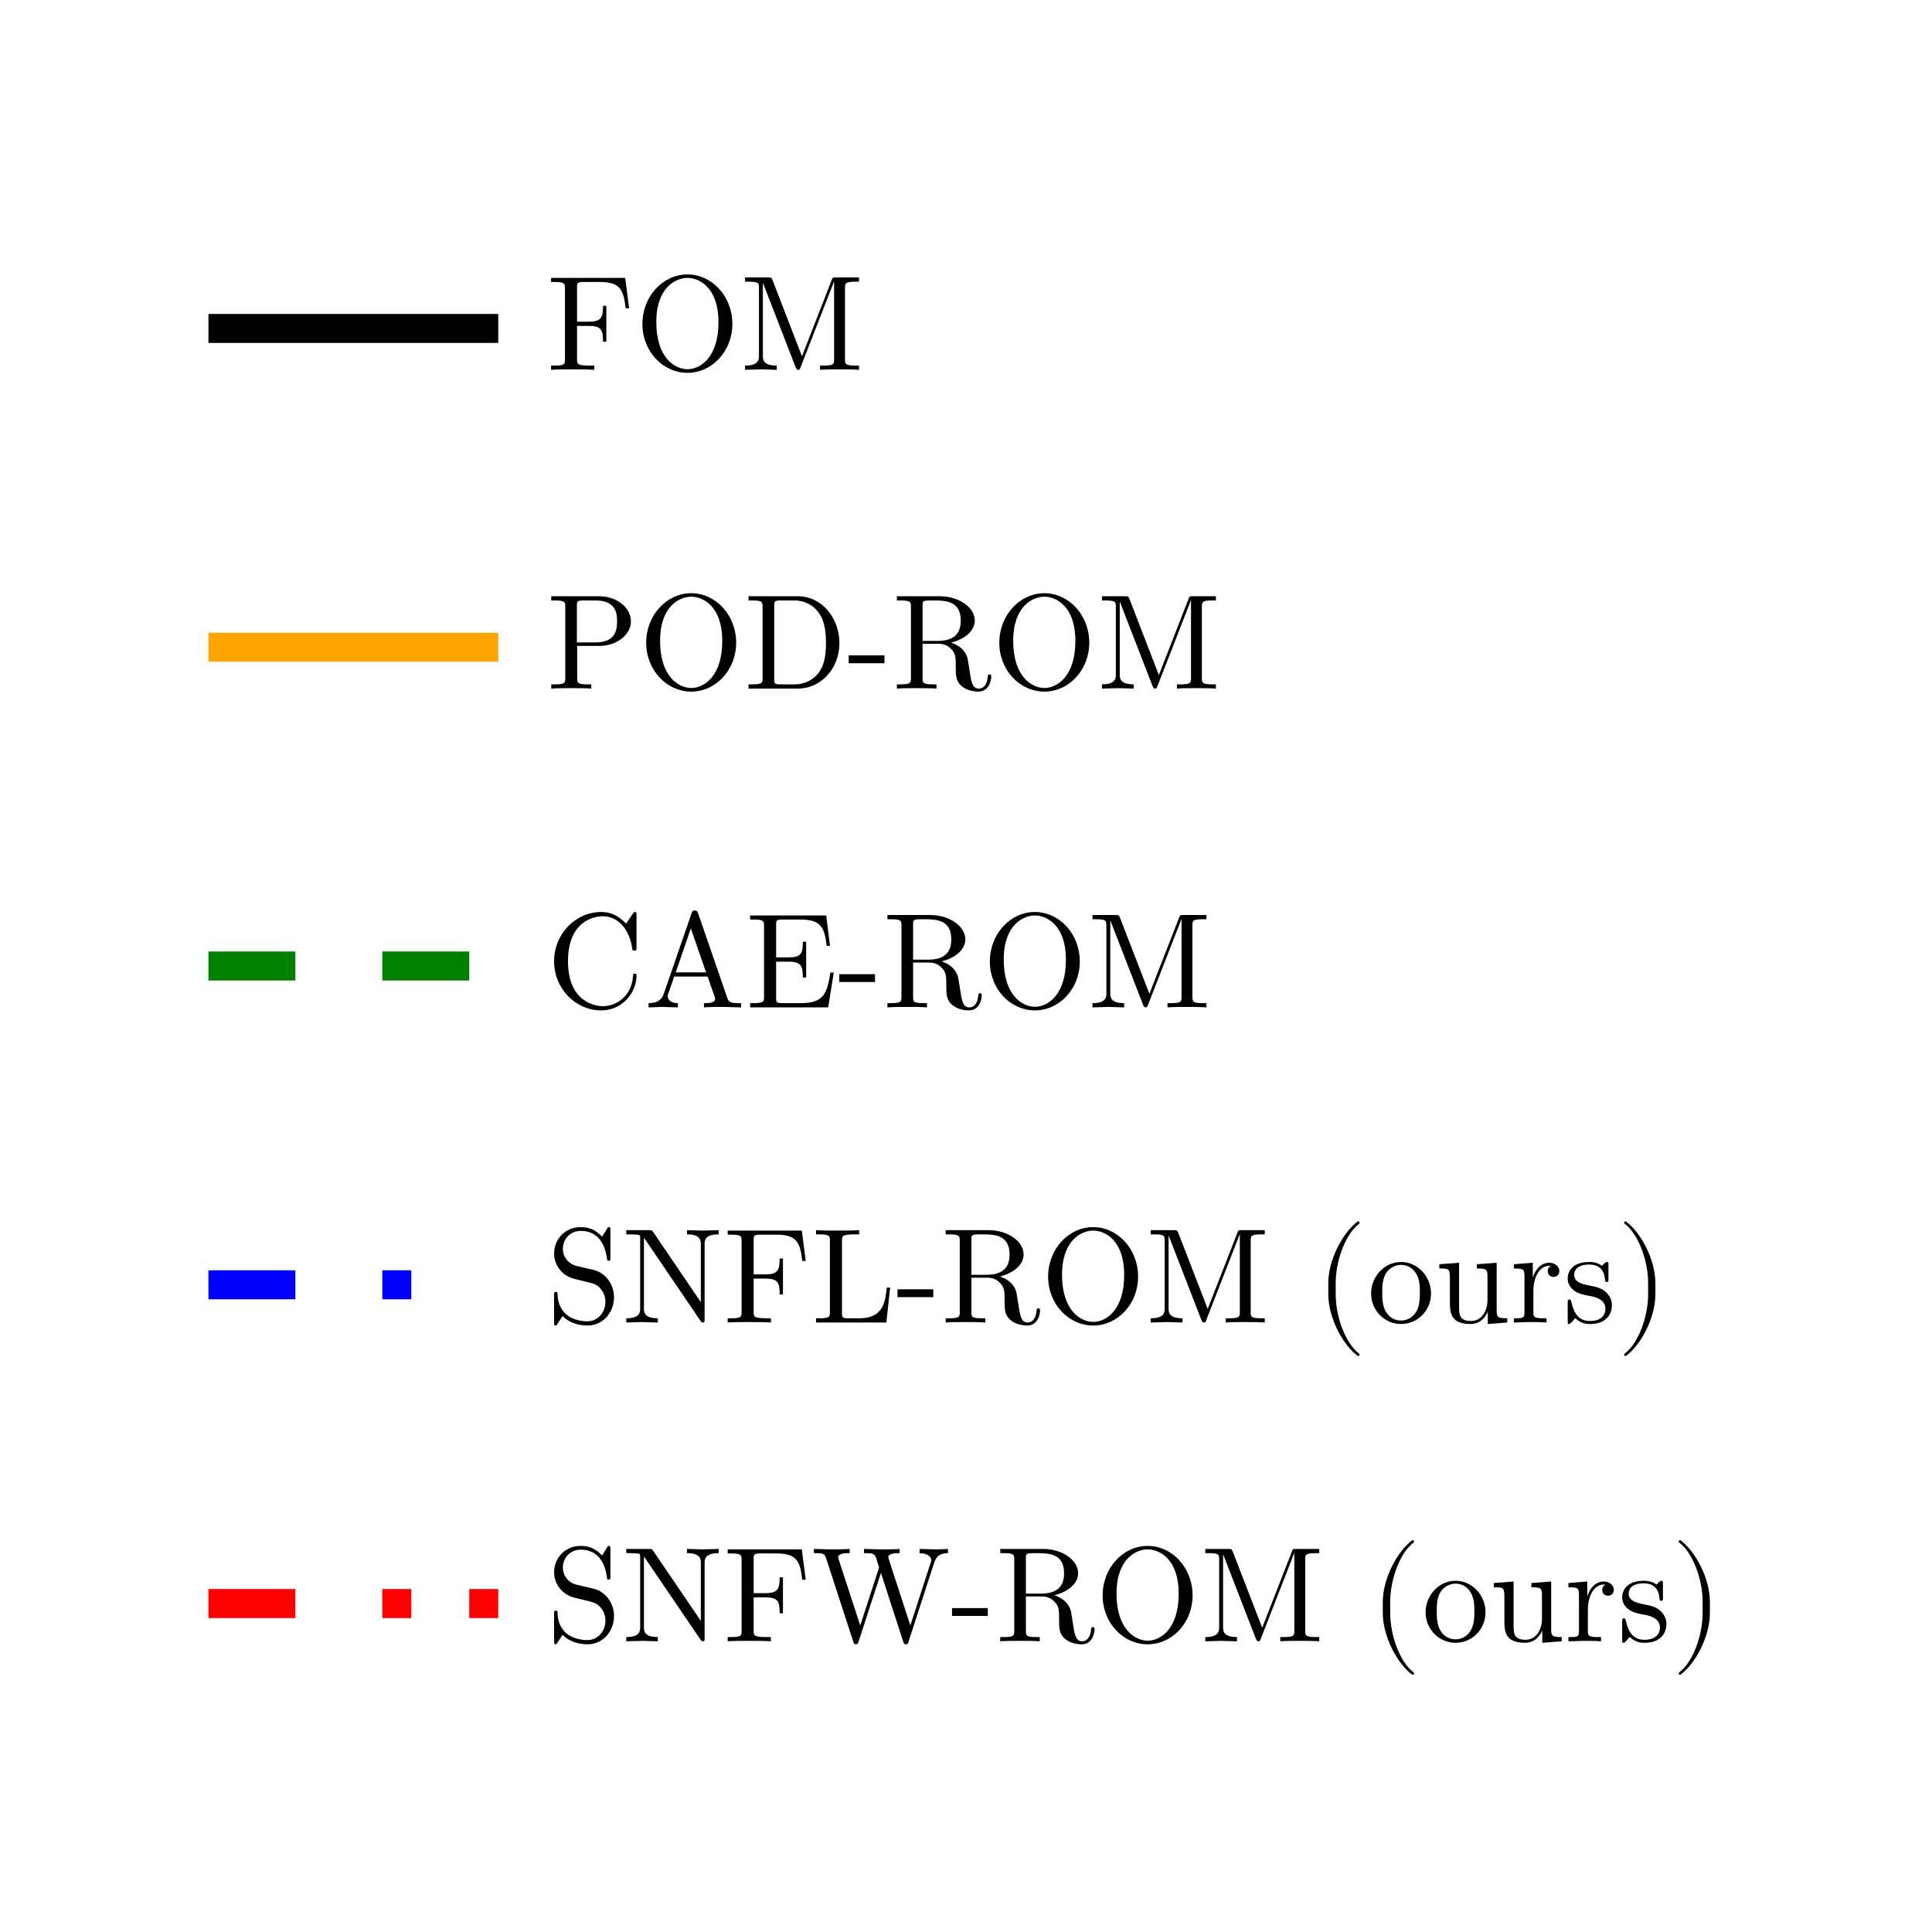 <?xml version="1.0" encoding="UTF-8"?>
<svg xmlns="http://www.w3.org/2000/svg" xmlns:xlink="http://www.w3.org/1999/xlink" width="200" height="200" viewBox="0 0 200 200">
<defs>
<g>
<g id="glyph-0-0-e32d52b4">
<path d="M 8.547 -6.375 L 8.141 -9.516 L 0.469 -9.516 L 0.469 -9.094 L 0.797 -9.094 C 1.875 -9.094 1.906 -8.938 1.906 -8.422 L 1.906 -1.094 C 1.906 -0.594 1.875 -0.438 0.797 -0.438 L 0.469 -0.438 L 0.469 0 C 0.953 -0.047 2.047 -0.047 2.594 -0.047 C 3.156 -0.047 4.438 -0.047 4.938 0 L 4.938 -0.438 L 4.484 -0.438 C 3.156 -0.438 3.156 -0.609 3.156 -1.109 L 3.156 -4.547 L 4.359 -4.547 C 5.703 -4.547 5.844 -4.109 5.844 -2.906 L 6.188 -2.906 L 6.188 -6.625 L 5.844 -6.625 C 5.844 -5.453 5.703 -4.984 4.359 -4.984 L 3.156 -4.984 L 3.156 -8.531 C 3.156 -8.984 3.172 -9.094 3.844 -9.094 L 5.516 -9.094 C 7.609 -9.094 7.969 -8.297 8.188 -6.375 Z M 8.547 -6.375 "/>
</g>
<g id="glyph-0-1-e32d52b4">
<path d="M 12.312 0 L 12.312 -0.438 L 11.969 -0.438 C 10.891 -0.438 10.859 -0.594 10.859 -1.094 L 10.859 -8.469 C 10.859 -8.969 10.891 -9.125 11.969 -9.125 L 12.312 -9.125 L 12.312 -9.562 L 9.938 -9.562 C 9.578 -9.562 9.578 -9.547 9.484 -9.297 L 6.406 -1.406 L 3.375 -9.25 C 3.25 -9.562 3.203 -9.562 2.891 -9.562 L 0.516 -9.562 L 0.516 -9.125 L 0.859 -9.125 C 1.938 -9.125 1.953 -8.969 1.953 -8.469 L 1.953 -1.469 C 1.953 -1.094 1.953 -0.438 0.516 -0.438 L 0.516 0 L 2.156 -0.047 L 3.797 0 L 3.797 -0.438 C 2.359 -0.438 2.359 -1.094 2.359 -1.469 L 2.359 -9.016 L 5.734 -0.312 C 5.812 -0.125 5.875 0 6.016 0 C 6.172 0 6.219 -0.109 6.266 -0.266 L 9.719 -9.125 L 9.734 -9.125 L 9.734 -1.094 C 9.734 -0.594 9.703 -0.438 8.625 -0.438 L 8.281 -0.438 L 8.281 0 C 8.812 -0.047 9.766 -0.047 10.297 -0.047 C 10.844 -0.047 11.781 -0.047 12.312 0 Z M 12.312 0 "/>
</g>
<g id="glyph-0-2-e32d52b4">
<path d="M 9.891 -4.703 C 9.891 -7.359 8.016 -9.562 5.609 -9.562 L 0.484 -9.562 L 0.484 -9.125 L 0.828 -9.125 C 1.906 -9.125 1.938 -8.969 1.938 -8.469 L 1.938 -1.094 C 1.938 -0.594 1.906 -0.438 0.828 -0.438 L 0.484 -0.438 L 0.484 0 L 5.609 0 C 7.969 0 9.891 -2.078 9.891 -4.703 Z M 8.5 -4.703 C 8.5 -3.156 8.234 -2.312 7.734 -1.625 C 7.453 -1.25 6.656 -0.438 5.234 -0.438 L 3.828 -0.438 C 3.156 -0.438 3.141 -0.531 3.141 -1 L 3.141 -8.562 C 3.141 -9.031 3.156 -9.125 3.828 -9.125 L 5.219 -9.125 C 6.094 -9.125 7.062 -8.812 7.766 -7.828 C 8.375 -7 8.5 -5.797 8.5 -4.703 Z M 8.5 -4.703 "/>
</g>
<g id="glyph-0-3-e32d52b4">
<path d="M 3.859 -2.625 L 3.859 -3.438 L 0.156 -3.438 L 0.156 -2.625 Z M 3.859 -2.625 "/>
</g>
<g id="glyph-0-4-e32d52b4">
<path d="M 10.094 -4.75 C 10.094 -7.609 7.984 -9.875 5.438 -9.875 C 2.922 -9.875 0.781 -7.625 0.781 -4.75 C 0.781 -1.875 2.938 0.312 5.438 0.312 C 7.984 0.312 10.094 -1.922 10.094 -4.75 Z M 8.656 -4.938 C 8.656 -1.234 6.734 -0.062 5.453 -0.062 C 4.109 -0.062 2.219 -1.281 2.219 -4.938 C 2.219 -8.562 4.266 -9.516 5.438 -9.516 C 6.656 -9.516 8.656 -8.531 8.656 -4.938 Z M 8.656 -4.938 "/>
</g>
<g id="glyph-1-0-e32d52b4">
<path d="M 10.094 -4.75 C 10.094 -7.609 7.984 -9.875 5.438 -9.875 C 2.922 -9.875 0.781 -7.625 0.781 -4.75 C 0.781 -1.875 2.938 0.312 5.438 0.312 C 7.984 0.312 10.094 -1.922 10.094 -4.75 Z M 8.656 -4.938 C 8.656 -1.234 6.734 -0.062 5.453 -0.062 C 4.109 -0.062 2.219 -1.281 2.219 -4.938 C 2.219 -8.562 4.266 -9.516 5.438 -9.516 C 6.656 -9.516 8.656 -8.531 8.656 -4.938 Z M 8.656 -4.938 "/>
</g>
<g id="glyph-2-0-e32d52b4">
<path d="M 8.734 -6.953 C 8.734 -8.328 7.344 -9.562 5.438 -9.562 L 0.484 -9.562 L 0.484 -9.125 L 0.828 -9.125 C 1.906 -9.125 1.938 -8.969 1.938 -8.469 L 1.938 -1.094 C 1.938 -0.594 1.906 -0.438 0.828 -0.438 L 0.484 -0.438 L 0.484 0 C 0.984 -0.047 2.016 -0.047 2.547 -0.047 C 3.078 -0.047 4.125 -0.047 4.625 0 L 4.625 -0.438 L 4.281 -0.438 C 3.203 -0.438 3.172 -0.594 3.172 -1.094 L 3.172 -4.422 L 5.547 -4.422 C 7.219 -4.422 8.734 -5.562 8.734 -6.953 Z M 7.297 -6.953 C 7.297 -6.297 7.297 -4.781 5.062 -4.781 L 3.141 -4.781 L 3.141 -8.562 C 3.141 -9.031 3.156 -9.125 3.828 -9.125 L 5.062 -9.125 C 7.297 -9.125 7.297 -7.641 7.297 -6.953 Z M 7.297 -6.953 "/>
</g>
<g id="glyph-3-0-e32d52b4">
<path d="M 10.25 -1.234 C 10.25 -1.312 10.25 -1.469 10.062 -1.469 C 9.906 -1.469 9.906 -1.344 9.891 -1.25 C 9.812 -0.25 9.328 0 8.969 0 C 8.281 0 8.172 -0.719 7.984 -2.016 L 7.797 -3.141 C 7.547 -4.031 6.859 -4.5 6.094 -4.766 C 7.453 -5.094 8.547 -5.953 8.547 -7.047 C 8.547 -8.391 6.938 -9.562 4.891 -9.562 L 0.484 -9.562 L 0.484 -9.125 L 0.828 -9.125 C 1.906 -9.125 1.938 -8.969 1.938 -8.469 L 1.938 -1.094 C 1.938 -0.594 1.906 -0.438 0.828 -0.438 L 0.484 -0.438 L 0.484 0 C 1 -0.047 1.984 -0.047 2.531 -0.047 C 3.078 -0.047 4.078 -0.047 4.578 0 L 4.578 -0.438 L 4.234 -0.438 C 3.156 -0.438 3.141 -0.594 3.141 -1.094 L 3.141 -4.641 L 4.75 -4.641 C 4.969 -4.641 5.562 -4.641 6.047 -4.156 C 6.578 -3.656 6.578 -3.219 6.578 -2.281 C 6.578 -1.375 6.578 -0.812 7.156 -0.281 C 7.734 0.219 8.5 0.312 8.922 0.312 C 10.016 0.312 10.25 -0.844 10.25 -1.234 Z M 7.094 -7.047 C 7.094 -6.078 6.766 -4.938 4.688 -4.938 L 3.141 -4.938 L 3.141 -8.562 C 3.141 -8.891 3.141 -9.062 3.438 -9.094 C 3.578 -9.125 3.984 -9.125 4.266 -9.125 C 5.531 -9.125 7.094 -9.078 7.094 -7.047 Z M 7.094 -7.047 "/>
</g>
<g id="glyph-4-0-e32d52b4">
<path d="M 9.312 -3.266 C 9.312 -3.406 9.312 -3.5 9.125 -3.5 C 8.969 -3.5 8.969 -3.422 8.953 -3.281 C 8.844 -1.281 7.344 -0.125 5.828 -0.125 C 4.969 -0.125 2.219 -0.609 2.219 -4.781 C 2.219 -8.953 4.953 -9.438 5.812 -9.438 C 7.344 -9.438 8.578 -8.156 8.859 -6.125 C 8.891 -5.922 8.891 -5.875 9.094 -5.875 C 9.312 -5.875 9.312 -5.922 9.312 -6.219 L 9.312 -9.531 C 9.312 -9.766 9.312 -9.875 9.156 -9.875 C 9.094 -9.875 9.047 -9.875 8.938 -9.703 L 8.234 -8.672 C 7.719 -9.172 7 -9.875 5.656 -9.875 C 3.031 -9.875 0.781 -7.641 0.781 -4.781 C 0.781 -1.891 3.047 0.312 5.656 0.312 C 7.938 0.312 9.312 -1.641 9.312 -3.266 Z M 9.312 -3.266 "/>
</g>
<g id="glyph-5-0-e32d52b4">
<path d="M 10.031 0 L 10.031 -0.438 L 9.781 -0.438 C 8.953 -0.438 8.75 -0.531 8.594 -1 L 5.578 -9.75 C 5.5 -9.922 5.469 -10.031 5.25 -10.031 C 5.031 -10.031 4.984 -9.938 4.906 -9.75 L 2.016 -1.375 C 1.766 -0.656 1.203 -0.453 0.453 -0.438 L 0.453 0 L 1.875 -0.047 L 3.484 0 L 3.484 -0.438 C 2.781 -0.438 2.438 -0.781 2.438 -1.141 C 2.438 -1.188 2.453 -1.328 2.469 -1.359 L 3.109 -3.188 L 6.562 -3.188 L 7.312 -1.047 C 7.328 -1 7.344 -0.906 7.344 -0.859 C 7.344 -0.438 6.562 -0.438 6.188 -0.438 L 6.188 0 C 6.688 -0.047 7.672 -0.047 8.203 -0.047 Z M 6.406 -3.625 L 3.266 -3.625 L 4.828 -8.172 Z M 6.406 -3.625 "/>
</g>
<g id="glyph-5-1-e32d52b4">
<path d="M 10.25 -1.234 C 10.25 -1.312 10.25 -1.469 10.062 -1.469 C 9.906 -1.469 9.906 -1.344 9.891 -1.25 C 9.812 -0.25 9.328 0 8.969 0 C 8.281 0 8.172 -0.719 7.984 -2.016 L 7.797 -3.141 C 7.547 -4.031 6.859 -4.5 6.094 -4.766 C 7.453 -5.094 8.547 -5.953 8.547 -7.047 C 8.547 -8.391 6.938 -9.562 4.891 -9.562 L 0.484 -9.562 L 0.484 -9.125 L 0.828 -9.125 C 1.906 -9.125 1.938 -8.969 1.938 -8.469 L 1.938 -1.094 C 1.938 -0.594 1.906 -0.438 0.828 -0.438 L 0.484 -0.438 L 0.484 0 C 1 -0.047 1.984 -0.047 2.531 -0.047 C 3.078 -0.047 4.078 -0.047 4.578 0 L 4.578 -0.438 L 4.234 -0.438 C 3.156 -0.438 3.141 -0.594 3.141 -1.094 L 3.141 -4.641 L 4.75 -4.641 C 4.969 -4.641 5.562 -4.641 6.047 -4.156 C 6.578 -3.656 6.578 -3.219 6.578 -2.281 C 6.578 -1.375 6.578 -0.812 7.156 -0.281 C 7.734 0.219 8.5 0.312 8.922 0.312 C 10.016 0.312 10.25 -0.844 10.25 -1.234 Z M 7.094 -7.047 C 7.094 -6.078 6.766 -4.938 4.688 -4.938 L 3.141 -4.938 L 3.141 -8.562 C 3.141 -8.891 3.141 -9.062 3.438 -9.094 C 3.578 -9.125 3.984 -9.125 4.266 -9.125 C 5.531 -9.125 7.094 -9.078 7.094 -7.047 Z M 7.094 -7.047 "/>
</g>
<g id="glyph-5-2-e32d52b4">
<path d="M 10.094 -4.75 C 10.094 -7.609 7.984 -9.875 5.438 -9.875 C 2.922 -9.875 0.781 -7.625 0.781 -4.75 C 0.781 -1.875 2.938 0.312 5.438 0.312 C 7.984 0.312 10.094 -1.922 10.094 -4.75 Z M 8.656 -4.938 C 8.656 -1.234 6.734 -0.062 5.453 -0.062 C 4.109 -0.062 2.219 -1.281 2.219 -4.938 C 2.219 -8.562 4.266 -9.516 5.438 -9.516 C 6.656 -9.516 8.656 -8.531 8.656 -4.938 Z M 8.656 -4.938 "/>
</g>
<g id="glyph-5-3-e32d52b4">
<path d="M 12.312 0 L 12.312 -0.438 L 11.969 -0.438 C 10.891 -0.438 10.859 -0.594 10.859 -1.094 L 10.859 -8.469 C 10.859 -8.969 10.891 -9.125 11.969 -9.125 L 12.312 -9.125 L 12.312 -9.562 L 9.938 -9.562 C 9.578 -9.562 9.578 -9.547 9.484 -9.297 L 6.406 -1.406 L 3.375 -9.25 C 3.25 -9.562 3.203 -9.562 2.891 -9.562 L 0.516 -9.562 L 0.516 -9.125 L 0.859 -9.125 C 1.938 -9.125 1.953 -8.969 1.953 -8.469 L 1.953 -1.469 C 1.953 -1.094 1.953 -0.438 0.516 -0.438 L 0.516 0 L 2.156 -0.047 L 3.797 0 L 3.797 -0.438 C 2.359 -0.438 2.359 -1.094 2.359 -1.469 L 2.359 -9.016 L 5.734 -0.312 C 5.812 -0.125 5.875 0 6.016 0 C 6.172 0 6.219 -0.109 6.266 -0.266 L 9.719 -9.125 L 9.734 -9.125 L 9.734 -1.094 C 9.734 -0.594 9.703 -0.438 8.625 -0.438 L 8.281 -0.438 L 8.281 0 C 8.812 -0.047 9.766 -0.047 10.297 -0.047 C 10.844 -0.047 11.781 -0.047 12.312 0 Z M 12.312 0 "/>
</g>
<g id="glyph-5-4-e32d52b4">
<path d="M 10.031 -9.125 L 10.031 -9.562 L 8.391 -9.516 L 6.75 -9.562 L 6.75 -9.125 C 8.188 -9.125 8.188 -8.469 8.188 -8.094 L 8.188 -2.109 L 3.25 -9.375 C 3.125 -9.547 3.109 -9.562 2.844 -9.562 L 0.469 -9.562 L 0.469 -9.125 L 0.875 -9.125 C 1.078 -9.125 1.359 -9.109 1.562 -9.094 C 1.891 -9.062 1.906 -9.047 1.906 -8.781 L 1.906 -1.469 C 1.906 -1.094 1.906 -0.438 0.469 -0.438 L 0.469 0 L 2.094 -0.047 L 3.734 0 L 3.734 -0.438 C 2.297 -0.438 2.297 -1.094 2.297 -1.469 L 2.297 -8.75 C 2.359 -8.688 2.375 -8.672 2.438 -8.578 L 8.141 -0.188 C 8.281 -0.016 8.281 0 8.391 0 C 8.578 0 8.578 -0.094 8.578 -0.359 L 8.578 -8.094 C 8.578 -8.469 8.578 -9.125 10.031 -9.125 Z M 10.031 -9.125 "/>
</g>
<g id="glyph-5-5-e32d52b4">
<path d="M 8.547 -6.375 L 8.141 -9.516 L 0.469 -9.516 L 0.469 -9.094 L 0.797 -9.094 C 1.875 -9.094 1.906 -8.938 1.906 -8.422 L 1.906 -1.094 C 1.906 -0.594 1.875 -0.438 0.797 -0.438 L 0.469 -0.438 L 0.469 0 C 0.953 -0.047 2.047 -0.047 2.594 -0.047 C 3.156 -0.047 4.438 -0.047 4.938 0 L 4.938 -0.438 L 4.484 -0.438 C 3.156 -0.438 3.156 -0.609 3.156 -1.109 L 3.156 -4.547 L 4.359 -4.547 C 5.703 -4.547 5.844 -4.109 5.844 -2.906 L 6.188 -2.906 L 6.188 -6.625 L 5.844 -6.625 C 5.844 -5.453 5.703 -4.984 4.359 -4.984 L 3.156 -4.984 L 3.156 -8.531 C 3.156 -8.984 3.172 -9.094 3.844 -9.094 L 5.516 -9.094 C 7.609 -9.094 7.969 -8.297 8.188 -6.375 Z M 8.547 -6.375 "/>
</g>
<g id="glyph-5-6-e32d52b4">
<path d="M 3.859 -2.625 L 3.859 -3.438 L 0.156 -3.438 L 0.156 -2.625 Z M 3.859 -2.625 "/>
</g>
<g id="glyph-5-7-e32d52b4">
</g>
<g id="glyph-5-8-e32d52b4">
<path d="M 4.641 3.328 C 4.641 3.297 4.625 3.25 4.594 3.219 C 3.141 2.125 2.172 -0.672 2.172 -2.906 L 2.172 -4.094 C 2.172 -6.328 3.141 -9.125 4.594 -10.219 C 4.625 -10.25 4.641 -10.297 4.641 -10.328 C 4.641 -10.406 4.578 -10.469 4.516 -10.469 C 4.484 -10.469 4.453 -10.453 4.422 -10.438 C 2.891 -9.281 1.406 -6.484 1.406 -4.094 L 1.406 -2.906 C 1.406 -0.516 2.891 2.281 4.422 3.438 C 4.453 3.453 4.484 3.469 4.516 3.469 C 4.578 3.469 4.641 3.406 4.641 3.328 Z M 4.641 3.328 "/>
</g>
<g id="glyph-5-9-e32d52b4">
<path d="M 6.594 -3 C 6.594 -4.781 5.188 -6.266 3.5 -6.266 C 1.75 -6.266 0.391 -4.75 0.391 -3 C 0.391 -1.188 1.844 0.156 3.484 0.156 C 5.188 0.156 6.594 -1.219 6.594 -3 Z M 5.438 -3.109 C 5.438 -2.609 5.438 -1.844 5.125 -1.234 C 4.812 -0.609 4.203 -0.203 3.5 -0.203 C 2.891 -0.203 2.281 -0.484 1.906 -1.141 C 1.547 -1.75 1.547 -2.609 1.547 -3.109 C 1.547 -3.656 1.547 -4.406 1.891 -5.031 C 2.266 -5.672 2.922 -5.969 3.484 -5.969 C 4.109 -5.969 4.703 -5.656 5.062 -5.047 C 5.438 -4.453 5.438 -3.641 5.438 -3.109 Z M 5.438 -3.109 "/>
</g>
<g id="glyph-5-10-e32d52b4">
<path d="M 5.094 -5.328 C 5.094 -5.781 4.656 -6.188 4.062 -6.188 C 3.031 -6.188 2.531 -5.25 2.344 -4.641 L 2.344 -6.188 L 0.391 -6.031 L 0.391 -5.594 C 1.375 -5.594 1.484 -5.5 1.484 -4.812 L 1.484 -1.062 C 1.484 -0.438 1.328 -0.438 0.391 -0.438 L 0.391 0 L 1.984 -0.047 C 2.547 -0.047 3.203 -0.047 3.766 0 L 3.766 -0.438 L 3.469 -0.438 C 2.438 -0.438 2.406 -0.594 2.406 -1.094 L 2.406 -3.25 C 2.406 -4.641 3 -5.875 4.062 -5.875 C 4.156 -5.875 4.188 -5.875 4.219 -5.859 C 4.172 -5.859 3.891 -5.688 3.891 -5.312 C 3.891 -4.922 4.188 -4.719 4.5 -4.719 C 4.75 -4.719 5.094 -4.891 5.094 -5.328 Z M 5.094 -5.328 "/>
</g>
<g id="glyph-5-11-e32d52b4">
<path d="M 4.031 -2.906 L 4.031 -4.094 C 4.031 -6.484 2.562 -9.281 1.016 -10.438 C 1 -10.453 0.969 -10.469 0.938 -10.469 C 0.875 -10.469 0.797 -10.406 0.797 -10.328 C 0.797 -10.297 0.828 -10.25 0.859 -10.219 C 2.312 -9.125 3.281 -6.328 3.281 -4.094 L 3.281 -2.906 C 3.281 -0.672 2.312 2.125 0.859 3.219 C 0.828 3.25 0.797 3.297 0.797 3.328 C 0.797 3.406 0.875 3.469 0.938 3.469 C 0.969 3.469 1 3.453 1.016 3.438 C 2.562 2.281 4.031 -0.516 4.031 -2.906 Z M 4.031 -2.906 "/>
</g>
<g id="glyph-6-0-e32d52b4">
<path d="M 9.125 -3.609 L 8.781 -3.609 C 8.422 -1.453 8.109 -0.438 5.703 -0.438 L 3.844 -0.438 C 3.172 -0.438 3.156 -0.531 3.156 -1 L 3.156 -4.734 L 4.406 -4.734 C 5.766 -4.734 5.922 -4.281 5.922 -3.094 L 6.266 -3.094 L 6.266 -6.797 L 5.922 -6.797 C 5.922 -5.594 5.766 -5.172 4.406 -5.172 L 3.156 -5.172 L 3.156 -8.531 C 3.156 -8.984 3.172 -9.094 3.844 -9.094 L 5.641 -9.094 C 7.781 -9.094 8.156 -8.312 8.391 -6.375 L 8.734 -6.375 L 8.344 -9.516 L 0.469 -9.516 L 0.469 -9.094 L 0.797 -9.094 C 1.875 -9.094 1.906 -8.938 1.906 -8.422 L 1.906 -1.094 C 1.906 -0.594 1.875 -0.438 0.797 -0.438 L 0.469 -0.438 L 0.469 0 L 8.547 0 Z M 9.125 -3.609 "/>
</g>
<g id="glyph-6-1-e32d52b4">
<path d="M 3.859 -2.625 L 3.859 -3.438 L 0.156 -3.438 L 0.156 -2.625 Z M 3.859 -2.625 "/>
</g>
<g id="glyph-6-2-e32d52b4">
<path d="M 10.25 -1.234 C 10.25 -1.312 10.25 -1.469 10.062 -1.469 C 9.906 -1.469 9.906 -1.344 9.891 -1.25 C 9.812 -0.25 9.328 0 8.969 0 C 8.281 0 8.172 -0.719 7.984 -2.016 L 7.797 -3.141 C 7.547 -4.031 6.859 -4.5 6.094 -4.766 C 7.453 -5.094 8.547 -5.953 8.547 -7.047 C 8.547 -8.391 6.938 -9.562 4.891 -9.562 L 0.484 -9.562 L 0.484 -9.125 L 0.828 -9.125 C 1.906 -9.125 1.938 -8.969 1.938 -8.469 L 1.938 -1.094 C 1.938 -0.594 1.906 -0.438 0.828 -0.438 L 0.484 -0.438 L 0.484 0 C 1 -0.047 1.984 -0.047 2.531 -0.047 C 3.078 -0.047 4.078 -0.047 4.578 0 L 4.578 -0.438 L 4.234 -0.438 C 3.156 -0.438 3.141 -0.594 3.141 -1.094 L 3.141 -4.641 L 4.75 -4.641 C 4.969 -4.641 5.562 -4.641 6.047 -4.156 C 6.578 -3.656 6.578 -3.219 6.578 -2.281 C 6.578 -1.375 6.578 -0.812 7.156 -0.281 C 7.734 0.219 8.5 0.312 8.922 0.312 C 10.016 0.312 10.25 -0.844 10.25 -1.234 Z M 7.094 -7.047 C 7.094 -6.078 6.766 -4.938 4.688 -4.938 L 3.141 -4.938 L 3.141 -8.562 C 3.141 -8.891 3.141 -9.062 3.438 -9.094 C 3.578 -9.125 3.984 -9.125 4.266 -9.125 C 5.531 -9.125 7.094 -9.078 7.094 -7.047 Z M 7.094 -7.047 "/>
</g>
<g id="glyph-7-0-e32d52b4">
<path d="M 6.984 -2.609 C 6.984 -4 6.062 -5.156 4.891 -5.438 L 3.094 -5.859 C 2.219 -6.078 1.688 -6.828 1.688 -7.641 C 1.688 -8.625 2.438 -9.484 3.531 -9.484 C 5.859 -9.484 6.172 -7.188 6.266 -6.547 C 6.266 -6.469 6.266 -6.391 6.422 -6.391 C 6.609 -6.391 6.609 -6.453 6.609 -6.719 L 6.609 -9.531 C 6.609 -9.766 6.609 -9.875 6.453 -9.875 C 6.359 -9.875 6.344 -9.859 6.25 -9.688 L 5.75 -8.891 C 5.328 -9.297 4.766 -9.875 3.516 -9.875 C 1.953 -9.875 0.781 -8.641 0.781 -7.156 C 0.781 -5.984 1.531 -4.969 2.625 -4.594 C 2.766 -4.531 3.484 -4.375 4.469 -4.125 C 4.844 -4.031 5.266 -3.938 5.656 -3.422 C 5.953 -3.047 6.094 -2.594 6.094 -2.125 C 6.094 -1.141 5.391 -0.125 4.219 -0.125 C 3.812 -0.125 2.75 -0.203 2 -0.875 C 1.188 -1.641 1.141 -2.531 1.141 -3.031 C 1.125 -3.172 1.016 -3.172 0.969 -3.172 C 0.781 -3.172 0.781 -3.078 0.781 -2.828 L 0.781 -0.031 C 0.781 0.203 0.781 0.312 0.938 0.312 C 1.031 0.312 1.047 0.281 1.141 0.125 C 1.141 0.125 1.188 0.062 1.656 -0.672 C 2.094 -0.203 2.984 0.312 4.234 0.312 C 5.859 0.312 6.984 -1.062 6.984 -2.609 Z M 6.984 -2.609 "/>
</g>
<g id="glyph-8-0-e32d52b4">
<path d="M 8.141 -3.609 L 7.797 -3.609 C 7.641 -2.188 7.453 -0.438 4.984 -0.438 L 3.844 -0.438 C 3.172 -0.438 3.156 -0.531 3.156 -1 L 3.156 -8.453 C 3.156 -8.938 3.156 -9.125 4.484 -9.125 L 4.938 -9.125 L 4.938 -9.562 C 4.438 -9.516 3.156 -9.516 2.594 -9.516 C 2.047 -9.516 0.953 -9.516 0.469 -9.562 L 0.469 -9.125 L 0.797 -9.125 C 1.875 -9.125 1.906 -8.969 1.906 -8.469 L 1.906 -1.094 C 1.906 -0.594 1.875 -0.438 0.797 -0.438 L 0.469 -0.438 L 0.469 0 L 7.75 0 Z M 8.141 -3.609 "/>
</g>
<g id="glyph-9-0-e32d52b4">
<path d="M 7.484 0 L 7.484 -0.438 C 6.516 -0.438 6.391 -0.531 6.391 -1.219 L 6.391 -6.188 L 4.344 -6.031 L 4.344 -5.594 C 5.312 -5.594 5.438 -5.5 5.438 -4.812 L 5.438 -2.328 C 5.438 -1.109 4.766 -0.156 3.734 -0.156 C 2.562 -0.156 2.5 -0.812 2.5 -1.547 L 2.5 -6.188 L 0.453 -6.031 L 0.453 -5.594 C 1.547 -5.594 1.547 -5.562 1.547 -4.312 L 1.547 -2.219 C 1.547 -1.125 1.547 0.156 3.672 0.156 C 4.453 0.156 5.062 -0.234 5.469 -1.109 L 5.469 0.156 Z M 7.484 0 "/>
</g>
<g id="glyph-9-1-e32d52b4">
<path d="M 5.047 -1.797 C 5.047 -2.531 4.625 -2.953 4.453 -3.125 C 3.984 -3.562 3.438 -3.688 2.859 -3.797 C 2.078 -3.953 1.141 -4.125 1.141 -4.938 C 1.141 -5.438 1.5 -6 2.703 -6 C 4.234 -6 4.312 -4.75 4.344 -4.312 C 4.359 -4.188 4.516 -4.188 4.516 -4.188 C 4.688 -4.188 4.688 -4.25 4.688 -4.516 L 4.688 -5.938 C 4.688 -6.172 4.688 -6.266 4.531 -6.266 C 4.469 -6.266 4.438 -6.266 4.25 -6.109 C 4.219 -6.047 4.078 -5.922 4.016 -5.875 C 3.484 -6.266 2.906 -6.266 2.703 -6.266 C 1 -6.266 0.469 -5.328 0.469 -4.547 C 0.469 -4.062 0.688 -3.672 1.062 -3.359 C 1.516 -3 1.906 -2.906 2.906 -2.719 C 3.219 -2.656 4.375 -2.438 4.375 -1.422 C 4.375 -0.719 3.875 -0.156 2.781 -0.156 C 1.609 -0.156 1.109 -0.953 0.844 -2.141 C 0.797 -2.328 0.781 -2.375 0.641 -2.375 C 0.469 -2.375 0.469 -2.281 0.469 -2.031 L 0.469 -0.188 C 0.469 0.062 0.469 0.156 0.609 0.156 C 0.688 0.156 0.703 0.141 0.969 -0.125 C 1 -0.156 1 -0.188 1.25 -0.453 C 1.859 0.141 2.484 0.156 2.781 0.156 C 4.391 0.156 5.047 -0.781 5.047 -1.797 Z M 5.047 -1.797 "/>
</g>
<g id="glyph-10-0-e32d52b4">
<path d="M 6.984 -2.609 C 6.984 -4 6.062 -5.156 4.891 -5.438 L 3.094 -5.859 C 2.219 -6.078 1.688 -6.828 1.688 -7.641 C 1.688 -8.625 2.438 -9.484 3.531 -9.484 C 5.859 -9.484 6.172 -7.188 6.266 -6.547 C 6.266 -6.469 6.266 -6.391 6.422 -6.391 C 6.609 -6.391 6.609 -6.453 6.609 -6.719 L 6.609 -9.531 C 6.609 -9.766 6.609 -9.875 6.453 -9.875 C 6.359 -9.875 6.344 -9.859 6.25 -9.688 L 5.75 -8.891 C 5.328 -9.297 4.766 -9.875 3.516 -9.875 C 1.953 -9.875 0.781 -8.641 0.781 -7.156 C 0.781 -5.984 1.531 -4.969 2.625 -4.594 C 2.766 -4.531 3.484 -4.375 4.469 -4.125 C 4.844 -4.031 5.266 -3.938 5.656 -3.422 C 5.953 -3.047 6.094 -2.594 6.094 -2.125 C 6.094 -1.141 5.391 -0.125 4.219 -0.125 C 3.812 -0.125 2.75 -0.203 2 -0.875 C 1.188 -1.641 1.141 -2.531 1.141 -3.031 C 1.125 -3.172 1.016 -3.172 0.969 -3.172 C 0.781 -3.172 0.781 -3.078 0.781 -2.828 L 0.781 -0.031 C 0.781 0.203 0.781 0.312 0.938 0.312 C 1.031 0.312 1.047 0.281 1.141 0.125 C 1.141 0.125 1.188 0.062 1.656 -0.672 C 2.094 -0.203 2.984 0.312 4.234 0.312 C 5.859 0.312 6.984 -1.062 6.984 -2.609 Z M 6.984 -2.609 "/>
</g>
<g id="glyph-11-0-e32d52b4">
<path d="M 10.031 -9.125 L 10.031 -9.562 L 8.391 -9.516 L 6.75 -9.562 L 6.75 -9.125 C 8.188 -9.125 8.188 -8.469 8.188 -8.094 L 8.188 -2.109 L 3.25 -9.375 C 3.125 -9.547 3.109 -9.562 2.844 -9.562 L 0.469 -9.562 L 0.469 -9.125 L 0.875 -9.125 C 1.078 -9.125 1.359 -9.109 1.562 -9.094 C 1.891 -9.062 1.906 -9.047 1.906 -8.781 L 1.906 -1.469 C 1.906 -1.094 1.906 -0.438 0.469 -0.438 L 0.469 0 L 2.094 -0.047 L 3.734 0 L 3.734 -0.438 C 2.297 -0.438 2.297 -1.094 2.297 -1.469 L 2.297 -8.75 C 2.359 -8.688 2.375 -8.672 2.438 -8.578 L 8.141 -0.188 C 8.281 -0.016 8.281 0 8.391 0 C 8.578 0 8.578 -0.094 8.578 -0.359 L 8.578 -8.094 C 8.578 -8.469 8.578 -9.125 10.031 -9.125 Z M 10.031 -9.125 "/>
</g>
<g id="glyph-11-1-e32d52b4">
<path d="M 8.547 -6.375 L 8.141 -9.516 L 0.469 -9.516 L 0.469 -9.094 L 0.797 -9.094 C 1.875 -9.094 1.906 -8.938 1.906 -8.422 L 1.906 -1.094 C 1.906 -0.594 1.875 -0.438 0.797 -0.438 L 0.469 -0.438 L 0.469 0 C 0.953 -0.047 2.047 -0.047 2.594 -0.047 C 3.156 -0.047 4.438 -0.047 4.938 0 L 4.938 -0.438 L 4.484 -0.438 C 3.156 -0.438 3.156 -0.609 3.156 -1.109 L 3.156 -4.547 L 4.359 -4.547 C 5.703 -4.547 5.844 -4.109 5.844 -2.906 L 6.188 -2.906 L 6.188 -6.625 L 5.844 -6.625 C 5.844 -5.453 5.703 -4.984 4.359 -4.984 L 3.156 -4.984 L 3.156 -8.531 C 3.156 -8.984 3.172 -9.094 3.844 -9.094 L 5.516 -9.094 C 7.609 -9.094 7.969 -8.297 8.188 -6.375 Z M 8.547 -6.375 "/>
</g>
<g id="glyph-11-2-e32d52b4">
<path d="M 14.125 -9.125 L 14.125 -9.562 C 13.703 -9.531 13.266 -9.516 12.859 -9.516 L 11.188 -9.562 L 11.188 -9.125 C 12.125 -9.109 12.406 -8.656 12.406 -8.391 C 12.406 -8.297 12.359 -8.188 12.328 -8.109 L 10.234 -1.641 L 8 -8.5 C 7.984 -8.547 7.953 -8.641 7.953 -8.703 C 7.953 -9.125 8.766 -9.125 9.125 -9.125 L 9.125 -9.562 C 8.625 -9.516 7.672 -9.516 7.141 -9.516 L 5.438 -9.562 L 5.438 -9.125 C 6.234 -9.125 6.531 -9.125 6.688 -8.625 L 7 -7.641 L 5.047 -1.641 L 2.797 -8.531 C 2.781 -8.562 2.766 -8.672 2.766 -8.703 C 2.766 -9.125 3.578 -9.125 3.953 -9.125 L 3.953 -9.562 C 3.438 -9.516 2.484 -9.516 1.953 -9.516 L 0.25 -9.562 L 0.25 -9.125 C 1.297 -9.125 1.359 -9.062 1.531 -8.547 L 4.328 0.047 C 4.375 0.172 4.406 0.312 4.594 0.312 C 4.781 0.312 4.812 0.203 4.875 0.031 L 7.188 -7.078 L 9.5 0.047 C 9.547 0.172 9.594 0.312 9.766 0.312 C 9.969 0.312 10 0.203 10.047 0.031 L 12.719 -8.188 C 12.984 -8.984 13.578 -9.125 14.125 -9.125 Z M 14.125 -9.125 "/>
</g>
<g id="glyph-11-3-e32d52b4">
<path d="M 3.859 -2.625 L 3.859 -3.438 L 0.156 -3.438 L 0.156 -2.625 Z M 3.859 -2.625 "/>
</g>
<g id="glyph-11-4-e32d52b4">
<path d="M 10.25 -1.234 C 10.25 -1.312 10.25 -1.469 10.062 -1.469 C 9.906 -1.469 9.906 -1.344 9.891 -1.25 C 9.812 -0.25 9.328 0 8.969 0 C 8.281 0 8.172 -0.719 7.984 -2.016 L 7.797 -3.141 C 7.547 -4.031 6.859 -4.5 6.094 -4.766 C 7.453 -5.094 8.547 -5.953 8.547 -7.047 C 8.547 -8.391 6.938 -9.562 4.891 -9.562 L 0.484 -9.562 L 0.484 -9.125 L 0.828 -9.125 C 1.906 -9.125 1.938 -8.969 1.938 -8.469 L 1.938 -1.094 C 1.938 -0.594 1.906 -0.438 0.828 -0.438 L 0.484 -0.438 L 0.484 0 C 1 -0.047 1.984 -0.047 2.531 -0.047 C 3.078 -0.047 4.078 -0.047 4.578 0 L 4.578 -0.438 L 4.234 -0.438 C 3.156 -0.438 3.141 -0.594 3.141 -1.094 L 3.141 -4.641 L 4.75 -4.641 C 4.969 -4.641 5.562 -4.641 6.047 -4.156 C 6.578 -3.656 6.578 -3.219 6.578 -2.281 C 6.578 -1.375 6.578 -0.812 7.156 -0.281 C 7.734 0.219 8.5 0.312 8.922 0.312 C 10.016 0.312 10.25 -0.844 10.25 -1.234 Z M 7.094 -7.047 C 7.094 -6.078 6.766 -4.938 4.688 -4.938 L 3.141 -4.938 L 3.141 -8.562 C 3.141 -8.891 3.141 -9.062 3.438 -9.094 C 3.578 -9.125 3.984 -9.125 4.266 -9.125 C 5.531 -9.125 7.094 -9.078 7.094 -7.047 Z M 7.094 -7.047 "/>
</g>
<g id="glyph-11-5-e32d52b4">
<path d="M 12.312 0 L 12.312 -0.438 L 11.969 -0.438 C 10.891 -0.438 10.859 -0.594 10.859 -1.094 L 10.859 -8.469 C 10.859 -8.969 10.891 -9.125 11.969 -9.125 L 12.312 -9.125 L 12.312 -9.562 L 9.938 -9.562 C 9.578 -9.562 9.578 -9.547 9.484 -9.297 L 6.406 -1.406 L 3.375 -9.25 C 3.25 -9.562 3.203 -9.562 2.891 -9.562 L 0.516 -9.562 L 0.516 -9.125 L 0.859 -9.125 C 1.938 -9.125 1.953 -8.969 1.953 -8.469 L 1.953 -1.469 C 1.953 -1.094 1.953 -0.438 0.516 -0.438 L 0.516 0 L 2.156 -0.047 L 3.797 0 L 3.797 -0.438 C 2.359 -0.438 2.359 -1.094 2.359 -1.469 L 2.359 -9.016 L 5.734 -0.312 C 5.812 -0.125 5.875 0 6.016 0 C 6.172 0 6.219 -0.109 6.266 -0.266 L 9.719 -9.125 L 9.734 -9.125 L 9.734 -1.094 C 9.734 -0.594 9.703 -0.438 8.625 -0.438 L 8.281 -0.438 L 8.281 0 C 8.812 -0.047 9.766 -0.047 10.297 -0.047 C 10.844 -0.047 11.781 -0.047 12.312 0 Z M 12.312 0 "/>
</g>
<g id="glyph-11-6-e32d52b4">
</g>
<g id="glyph-11-7-e32d52b4">
<path d="M 4.641 3.328 C 4.641 3.297 4.625 3.25 4.594 3.219 C 3.141 2.125 2.172 -0.672 2.172 -2.906 L 2.172 -4.094 C 2.172 -6.328 3.141 -9.125 4.594 -10.219 C 4.625 -10.25 4.641 -10.297 4.641 -10.328 C 4.641 -10.406 4.578 -10.469 4.516 -10.469 C 4.484 -10.469 4.453 -10.453 4.422 -10.438 C 2.891 -9.281 1.406 -6.484 1.406 -4.094 L 1.406 -2.906 C 1.406 -0.516 2.891 2.281 4.422 3.438 C 4.453 3.453 4.484 3.469 4.516 3.469 C 4.578 3.469 4.641 3.406 4.641 3.328 Z M 4.641 3.328 "/>
</g>
<g id="glyph-11-8-e32d52b4">
<path d="M 6.594 -3 C 6.594 -4.781 5.188 -6.266 3.5 -6.266 C 1.75 -6.266 0.391 -4.75 0.391 -3 C 0.391 -1.188 1.844 0.156 3.484 0.156 C 5.188 0.156 6.594 -1.219 6.594 -3 Z M 5.438 -3.109 C 5.438 -2.609 5.438 -1.844 5.125 -1.234 C 4.812 -0.609 4.203 -0.203 3.5 -0.203 C 2.891 -0.203 2.281 -0.484 1.906 -1.141 C 1.547 -1.75 1.547 -2.609 1.547 -3.109 C 1.547 -3.656 1.547 -4.406 1.891 -5.031 C 2.266 -5.672 2.922 -5.969 3.484 -5.969 C 4.109 -5.969 4.703 -5.656 5.062 -5.047 C 5.438 -4.453 5.438 -3.641 5.438 -3.109 Z M 5.438 -3.109 "/>
</g>
<g id="glyph-12-0-e32d52b4">
<path d="M 10.094 -4.75 C 10.094 -7.609 7.984 -9.875 5.438 -9.875 C 2.922 -9.875 0.781 -7.625 0.781 -4.75 C 0.781 -1.875 2.938 0.312 5.438 0.312 C 7.984 0.312 10.094 -1.922 10.094 -4.75 Z M 8.656 -4.938 C 8.656 -1.234 6.734 -0.062 5.453 -0.062 C 4.109 -0.062 2.219 -1.281 2.219 -4.938 C 2.219 -8.562 4.266 -9.516 5.438 -9.516 C 6.656 -9.516 8.656 -8.531 8.656 -4.938 Z M 8.656 -4.938 "/>
</g>
<g id="glyph-13-0-e32d52b4">
<path d="M 7.484 0 L 7.484 -0.438 C 6.516 -0.438 6.391 -0.531 6.391 -1.219 L 6.391 -6.188 L 4.344 -6.031 L 4.344 -5.594 C 5.312 -5.594 5.438 -5.5 5.438 -4.812 L 5.438 -2.328 C 5.438 -1.109 4.766 -0.156 3.734 -0.156 C 2.562 -0.156 2.5 -0.812 2.5 -1.547 L 2.5 -6.188 L 0.453 -6.031 L 0.453 -5.594 C 1.547 -5.594 1.547 -5.562 1.547 -4.312 L 1.547 -2.219 C 1.547 -1.125 1.547 0.156 3.672 0.156 C 4.453 0.156 5.062 -0.234 5.469 -1.109 L 5.469 0.156 Z M 7.484 0 "/>
</g>
<g id="glyph-13-1-e32d52b4">
<path d="M 5.047 -1.797 C 5.047 -2.531 4.625 -2.953 4.453 -3.125 C 3.984 -3.562 3.438 -3.688 2.859 -3.797 C 2.078 -3.953 1.141 -4.125 1.141 -4.938 C 1.141 -5.438 1.5 -6 2.703 -6 C 4.234 -6 4.312 -4.75 4.344 -4.312 C 4.359 -4.188 4.516 -4.188 4.516 -4.188 C 4.688 -4.188 4.688 -4.25 4.688 -4.516 L 4.688 -5.938 C 4.688 -6.172 4.688 -6.266 4.531 -6.266 C 4.469 -6.266 4.438 -6.266 4.25 -6.109 C 4.219 -6.047 4.078 -5.922 4.016 -5.875 C 3.484 -6.266 2.906 -6.266 2.703 -6.266 C 1 -6.266 0.469 -5.328 0.469 -4.547 C 0.469 -4.062 0.688 -3.672 1.062 -3.359 C 1.516 -3 1.906 -2.906 2.906 -2.719 C 3.219 -2.656 4.375 -2.438 4.375 -1.422 C 4.375 -0.719 3.875 -0.156 2.781 -0.156 C 1.609 -0.156 1.109 -0.953 0.844 -2.141 C 0.797 -2.328 0.781 -2.375 0.641 -2.375 C 0.469 -2.375 0.469 -2.281 0.469 -2.031 L 0.469 -0.188 C 0.469 0.062 0.469 0.156 0.609 0.156 C 0.688 0.156 0.703 0.141 0.969 -0.125 C 1 -0.156 1 -0.188 1.25 -0.453 C 1.859 0.141 2.484 0.156 2.781 0.156 C 4.391 0.156 5.047 -0.781 5.047 -1.797 Z M 5.047 -1.797 "/>
</g>
<g id="glyph-13-2-e32d52b4">
<path d="M 4.031 -2.906 L 4.031 -4.094 C 4.031 -6.484 2.562 -9.281 1.016 -10.438 C 1 -10.453 0.969 -10.469 0.938 -10.469 C 0.875 -10.469 0.797 -10.406 0.797 -10.328 C 0.797 -10.297 0.828 -10.25 0.859 -10.219 C 2.312 -9.125 3.281 -6.328 3.281 -4.094 L 3.281 -2.906 C 3.281 -0.672 2.312 2.125 0.859 3.219 C 0.828 3.25 0.797 3.297 0.797 3.328 C 0.797 3.406 0.875 3.469 0.938 3.469 C 0.969 3.469 1 3.453 1.016 3.438 C 2.562 2.281 4.031 -0.516 4.031 -2.906 Z M 4.031 -2.906 "/>
</g>
<g id="glyph-14-0-e32d52b4">
<path d="M 5.094 -5.328 C 5.094 -5.781 4.656 -6.188 4.062 -6.188 C 3.031 -6.188 2.531 -5.25 2.344 -4.641 L 2.344 -6.188 L 0.391 -6.031 L 0.391 -5.594 C 1.375 -5.594 1.484 -5.5 1.484 -4.812 L 1.484 -1.062 C 1.484 -0.438 1.328 -0.438 0.391 -0.438 L 0.391 0 L 1.984 -0.047 C 2.547 -0.047 3.203 -0.047 3.766 0 L 3.766 -0.438 L 3.469 -0.438 C 2.438 -0.438 2.406 -0.594 2.406 -1.094 L 2.406 -3.25 C 2.406 -4.641 3 -5.875 4.062 -5.875 C 4.156 -5.875 4.188 -5.875 4.219 -5.859 C 4.172 -5.859 3.891 -5.688 3.891 -5.312 C 3.891 -4.922 4.188 -4.719 4.5 -4.719 C 4.75 -4.719 5.094 -4.891 5.094 -5.328 Z M 5.094 -5.328 "/>
</g>
</g>
</defs>
<rect x="-20" y="-20" width="240" height="240" fill="rgb(100%, 100%, 100%)" fill-opacity="1"/>
<path fill="none" stroke-width="3" stroke-linecap="butt" stroke-linejoin="miter" stroke="rgb(0%, 0%, 0%)" stroke-opacity="1" stroke-miterlimit="2" d="M 21.578 34 L 51.578 34 "/>
<path fill="none" stroke-width="3" stroke-linecap="butt" stroke-linejoin="miter" stroke="rgb(100%, 64.706%, 0%)" stroke-opacity="1" stroke-miterlimit="2" d="M 21.578 67 L 51.578 67 "/>
<path fill="none" stroke-width="3" stroke-linecap="butt" stroke-linejoin="miter" stroke="rgb(0%, 50.196%, 0%)" stroke-opacity="1" stroke-dasharray="9 9" stroke-miterlimit="2" d="M 21.578 100 L 51.578 100 "/>
<path fill="none" stroke-width="3" stroke-linecap="butt" stroke-linejoin="miter" stroke="rgb(0%, 0%, 100%)" stroke-opacity="1" stroke-dasharray="9 9 3 9" stroke-miterlimit="2" d="M 21.578 133 L 51.578 133 "/>
<path fill="none" stroke-width="3" stroke-linecap="butt" stroke-linejoin="miter" stroke="rgb(100%, 0%, 0%)" stroke-opacity="1" stroke-dasharray="9 9 3 6 3 9" stroke-miterlimit="2" d="M 21.578 166 L 51.578 166 "/>
<g fill="rgb(0%, 0%, 0%)" fill-opacity="1">
<use xlink:href="#glyph-0-0-e32d52b4" x="56.579" y="38.284"/>
</g>
<g fill="rgb(0%, 0%, 0%)" fill-opacity="1">
<use xlink:href="#glyph-1-0-e32d52b4" x="65.721" y="38.284"/>
</g>
<g fill="rgb(0%, 0%, 0%)" fill-opacity="1">
<use xlink:href="#glyph-0-1-e32d52b4" x="76.613" y="38.284"/>
</g>
<g fill="rgb(0%, 0%, 0%)" fill-opacity="1">
<use xlink:href="#glyph-2-0-e32d52b4" x="56.579" y="71.284"/>
</g>
<g fill="rgb(0%, 0%, 0%)" fill-opacity="1">
<use xlink:href="#glyph-1-0-e32d52b4" x="66.113" y="71.284"/>
</g>
<g fill="rgb(0%, 0%, 0%)" fill-opacity="1">
<use xlink:href="#glyph-0-2-e32d52b4" x="77.005" y="71.284"/>
</g>
<g fill="rgb(0%, 0%, 0%)" fill-opacity="1">
<use xlink:href="#glyph-0-3-e32d52b4" x="87.701" y="71.284"/>
</g>
<g fill="rgb(0%, 0%, 0%)" fill-opacity="1">
<use xlink:href="#glyph-3-0-e32d52b4" x="92.363" y="71.284"/>
</g>
<g fill="rgb(0%, 0%, 0%)" fill-opacity="1">
<use xlink:href="#glyph-0-4-e32d52b4" x="102.667" y="71.284"/>
</g>
<g fill="rgb(0%, 0%, 0%)" fill-opacity="1">
<use xlink:href="#glyph-0-1-e32d52b4" x="113.559" y="71.284"/>
</g>
<g fill="rgb(0%, 0%, 0%)" fill-opacity="1">
<use xlink:href="#glyph-4-0-e32d52b4" x="56.579" y="104.284"/>
</g>
<g fill="rgb(0%, 0%, 0%)" fill-opacity="1">
<use xlink:href="#glyph-5-0-e32d52b4" x="66.687" y="104.284"/>
</g>
<g fill="rgb(0%, 0%, 0%)" fill-opacity="1">
<use xlink:href="#glyph-6-0-e32d52b4" x="77.187" y="104.284"/>
</g>
<g fill="rgb(0%, 0%, 0%)" fill-opacity="1">
<use xlink:href="#glyph-6-1-e32d52b4" x="86.721" y="104.284"/>
</g>
<g fill="rgb(0%, 0%, 0%)" fill-opacity="1">
<use xlink:href="#glyph-5-1-e32d52b4" x="91.383" y="104.284"/>
</g>
<g fill="rgb(0%, 0%, 0%)" fill-opacity="1">
<use xlink:href="#glyph-5-2-e32d52b4" x="101.687" y="104.284"/>
</g>
<g fill="rgb(0%, 0%, 0%)" fill-opacity="1">
<use xlink:href="#glyph-5-3-e32d52b4" x="112.579" y="104.284"/>
</g>
<g fill="rgb(0%, 0%, 0%)" fill-opacity="1">
<use xlink:href="#glyph-7-0-e32d52b4" x="56.579" y="136.906"/>
</g>
<g fill="rgb(0%, 0%, 0%)" fill-opacity="1">
<use xlink:href="#glyph-5-4-e32d52b4" x="64.363" y="136.906"/>
</g>
<g fill="rgb(0%, 0%, 0%)" fill-opacity="1">
<use xlink:href="#glyph-5-5-e32d52b4" x="74.863" y="136.906"/>
</g>
<g fill="rgb(0%, 0%, 0%)" fill-opacity="1">
<use xlink:href="#glyph-8-0-e32d52b4" x="84.005" y="136.906"/>
</g>
<g fill="rgb(0%, 0%, 0%)" fill-opacity="1">
<use xlink:href="#glyph-5-6-e32d52b4" x="92.755" y="136.906"/>
</g>
<g fill="rgb(0%, 0%, 0%)" fill-opacity="1">
<use xlink:href="#glyph-6-2-e32d52b4" x="97.417" y="136.906"/>
</g>
<g fill="rgb(0%, 0%, 0%)" fill-opacity="1">
<use xlink:href="#glyph-5-2-e32d52b4" x="107.721" y="136.906"/>
</g>
<g fill="rgb(0%, 0%, 0%)" fill-opacity="1">
<use xlink:href="#glyph-5-3-e32d52b4" x="118.613" y="136.906"/>
</g>
<g fill="rgb(0%, 0%, 0%)" fill-opacity="1">
<use xlink:href="#glyph-5-7-e32d52b4" x="131.451" y="136.906"/>
</g>
<g fill="rgb(0%, 0%, 0%)" fill-opacity="1">
<use xlink:href="#glyph-5-8-e32d52b4" x="136.099" y="136.906"/>
</g>
<g fill="rgb(0%, 0%, 0%)" fill-opacity="1">
<use xlink:href="#glyph-5-9-e32d52b4" x="141.545" y="136.906"/>
</g>
<g fill="rgb(0%, 0%, 0%)" fill-opacity="1">
<use xlink:href="#glyph-9-0-e32d52b4" x="148.545" y="136.906"/>
</g>
<g fill="rgb(0%, 0%, 0%)" fill-opacity="1">
<use xlink:href="#glyph-5-10-e32d52b4" x="156.329" y="136.906"/>
</g>
<g fill="rgb(0%, 0%, 0%)" fill-opacity="1">
<use xlink:href="#glyph-9-1-e32d52b4" x="161.817" y="136.906"/>
</g>
<g fill="rgb(0%, 0%, 0%)" fill-opacity="1">
<use xlink:href="#glyph-5-11-e32d52b4" x="167.333" y="136.906"/>
</g>
<g fill="rgb(0%, 0%, 0%)" fill-opacity="1">
<use xlink:href="#glyph-10-0-e32d52b4" x="56.579" y="169.906"/>
</g>
<g fill="rgb(0%, 0%, 0%)" fill-opacity="1">
<use xlink:href="#glyph-11-0-e32d52b4" x="64.363" y="169.906"/>
</g>
<g fill="rgb(0%, 0%, 0%)" fill-opacity="1">
<use xlink:href="#glyph-11-1-e32d52b4" x="74.863" y="169.906"/>
</g>
<g fill="rgb(0%, 0%, 0%)" fill-opacity="1">
<use xlink:href="#glyph-11-2-e32d52b4" x="84.005" y="169.906"/>
</g>
<g fill="rgb(0%, 0%, 0%)" fill-opacity="1">
<use xlink:href="#glyph-11-3-e32d52b4" x="98.397" y="169.906"/>
</g>
<g fill="rgb(0%, 0%, 0%)" fill-opacity="1">
<use xlink:href="#glyph-11-4-e32d52b4" x="103.059" y="169.906"/>
</g>
<g fill="rgb(0%, 0%, 0%)" fill-opacity="1">
<use xlink:href="#glyph-12-0-e32d52b4" x="113.363" y="169.906"/>
</g>
<g fill="rgb(0%, 0%, 0%)" fill-opacity="1">
<use xlink:href="#glyph-11-5-e32d52b4" x="124.255" y="169.906"/>
</g>
<g fill="rgb(0%, 0%, 0%)" fill-opacity="1">
<use xlink:href="#glyph-11-6-e32d52b4" x="137.093" y="169.906"/>
</g>
<g fill="rgb(0%, 0%, 0%)" fill-opacity="1">
<use xlink:href="#glyph-11-7-e32d52b4" x="141.741" y="169.906"/>
</g>
<g fill="rgb(0%, 0%, 0%)" fill-opacity="1">
<use xlink:href="#glyph-11-8-e32d52b4" x="147.187" y="169.906"/>
</g>
<g fill="rgb(0%, 0%, 0%)" fill-opacity="1">
<use xlink:href="#glyph-13-0-e32d52b4" x="154.187" y="169.906"/>
</g>
<g fill="rgb(0%, 0%, 0%)" fill-opacity="1">
<use xlink:href="#glyph-14-0-e32d52b4" x="161.971" y="169.906"/>
</g>
<g fill="rgb(0%, 0%, 0%)" fill-opacity="1">
<use xlink:href="#glyph-13-1-e32d52b4" x="167.459" y="169.906"/>
</g>
<g fill="rgb(0%, 0%, 0%)" fill-opacity="1">
<use xlink:href="#glyph-13-2-e32d52b4" x="172.975" y="169.906"/>
</g>
</svg>
